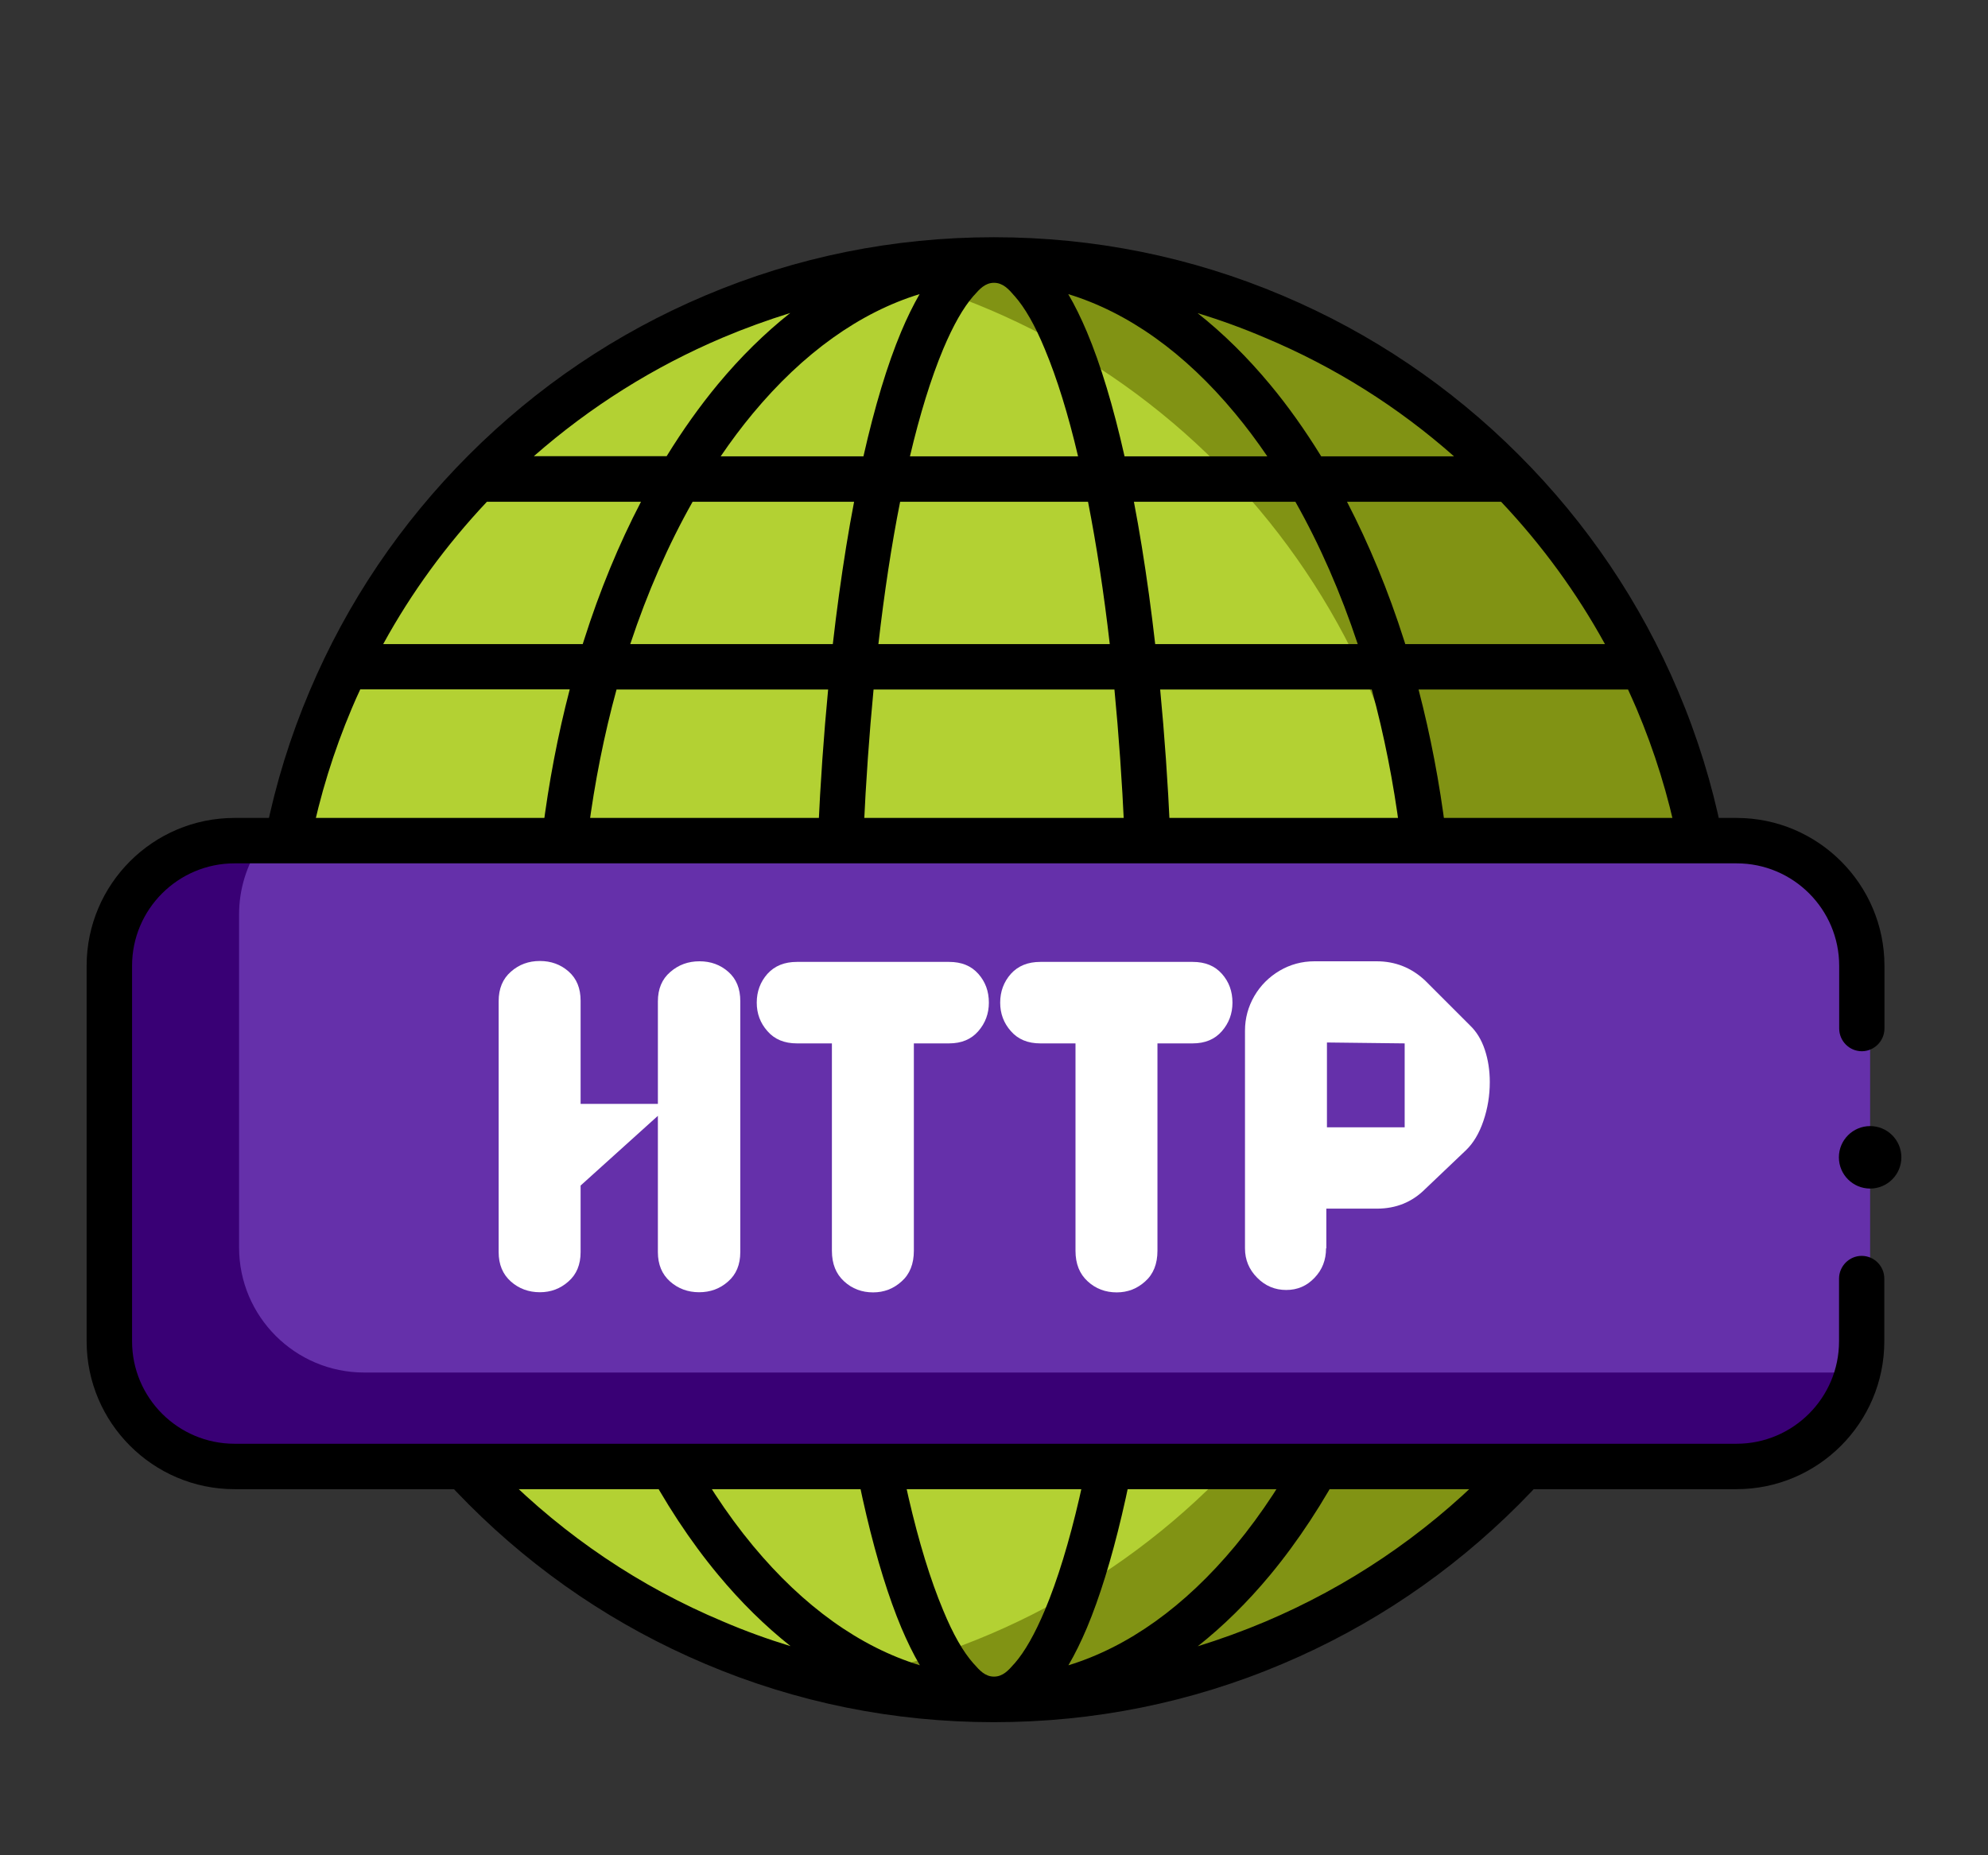 <?xml version="1.0" encoding="utf-8"?>
<!-- Generator: Adobe Illustrator 28.0.0, SVG Export Plug-In . SVG Version: 6.00 Build 0)  -->
<svg version="1.1" id="a" xmlns="http://www.w3.org/2000/svg" xmlns:xlink="http://www.w3.org/1999/xlink" x="0px" y="0px"
	 viewBox="0 0 1317.2 1229.3" style="enable-background:new 0 0 1317.2 1229.3;" xml:space="preserve">
<rect x="0" y="0" width="1317.2" height="1229.3" fill="#333333" stroke="none"/>
<style type="text/css">
	.st0{fill-rule:evenodd;clip-rule:evenodd;fill:#B3D133;}
	.st1{fill-rule:evenodd;clip-rule:evenodd;fill:#819314;}
	.st2{fill-rule:evenodd;clip-rule:evenodd;}
	.st3{fill-rule:evenodd;clip-rule:evenodd;fill:#6530AA;}
	.st4{fill-rule:evenodd;clip-rule:evenodd;fill:#390075;}
	.st5{fill:#FFFFFF;}
</style>
<g>
	<ellipse id="ellipse32" class="st0" cx="658.6" cy="642.5" rx="476.8" ry="476.8"/>
	<path class="st1" d="M644.5,167.2c-30,0-59.3,2.8-87.8,8.1c221.4,41.2,389.1,235.4,389.1,468.8s-167.6,427.6-389.1,468.8
		c28.5,5.3,57.8,8.1,87.8,8.1c263.4,0,476.8-213.5,476.8-476.8S907.9,167.2,644.5,167.2z"/>
	<path class="st2" d="M1111.8,457.8c-24.8-58.6-60.3-111.2-105.5-156.4c-45.2-45.2-97.8-80.7-156.4-105.5
		c-60.6-25.7-125-38.7-191.4-38.7s-130.8,13-191.4,38.7c-58.6,24.8-111.2,60.3-156.4,105.5c-45.2,45.2-80.7,97.8-105.5,156.4
		c-25.7,60.6-38.7,125-38.7,191.4s13,130.8,38.7,191.4c24.8,58.6,60.3,111.2,105.5,156.4c45.2,45.2,97.8,80.7,156.4,105.5
		c60.6,25.7,125,38.7,191.4,38.7s130.8-13,191.4-38.7c58.6-24.8,111.2-60.3,156.4-105.5c45.2-45.2,80.7-97.8,105.5-156.4
		c25.7-60.6,38.7-125,38.7-191.4S1137.5,518.4,1111.8,457.8z M1063.4,426.8H931.1c-0.3-0.8-0.5-1.7-0.8-2.5
		c-10.4-32.7-23.2-63.6-37.8-91.8h102.1C1021.6,361.1,1044.6,392.6,1063.4,426.8z M933.8,649.2c0,74.2-10.8,147.9-31.2,213.2
		c-19.9,63.6-49,119.6-84.2,162c-33.4,40.2-71,67-110.5,79.1c4.3-7.3,8.4-15.7,12.3-24.9c16.8-40.1,31-100.4,41.2-174.3
		c10.5-76.7,16.1-164.9,16.1-255.1c0-66.4-3-131.8-8.8-192.3h140.2C925.2,516.8,933.8,582.8,933.8,649.2z M408.5,456.9h140.2
		c-5.8,60.5-8.8,125.9-8.8,192.3c0,90.2,5.6,178.4,16.1,255.1c10.1,74,24.4,134.2,41.2,174.3c3.9,9.2,8,17.6,12.3,24.9
		c-39.6-12.1-77.1-38.9-110.5-79.1c-35.2-42.4-64.3-98.4-84.2-162c-20.4-65.3-31.2-139-31.2-213.2
		C383.4,582.8,392.1,516.8,408.5,456.9z M720.1,219.8c-3.9-9.2-8-17.6-12.3-24.9C747.4,207,785,233.7,818.4,274
		c7.4,8.9,14.5,18.4,21.3,28.4h-94.6C737.7,269.5,729.3,241.6,720.1,219.8z M671.8,195.7l0.4,0.4c6.9,7.8,13.5,19.3,20.1,35.3
		c8.1,19.4,15.5,43.3,22,71H602.9c6.5-27.6,13.9-51.6,22-71c6.7-15.9,13.3-27.5,20.1-35.3l0.4-0.4c3.6-4.1,7.3-8.3,13.2-8.3
		C664.5,187.4,668.3,191.6,671.8,195.7z M747.2,649.2c0,176.9-21,337-54.9,417.8c-6.7,15.9-13.3,27.5-20.1,35.3l-0.4,0.4
		c-3.6,4.1-7.3,8.3-13.2,8.3c-5.9,0-9.6-4.2-13.2-8.3l-0.4-0.4c-6.9-7.8-13.5-19.3-20.1-35.3C591,986.2,570,826.1,570,649.2
		c0-67.7,3.1-133,8.8-192.3h159.6C744.1,516.2,747.2,581.4,747.2,649.2z M582,426.8c3.9-34,8.7-65.7,14.4-94.3h124.5
		c5.6,28.6,10.5,60.3,14.4,94.3H582z M597.1,219.8c-9.2,21.9-17.6,49.8-25,82.6h-94.6c6.8-10,13.9-19.5,21.3-28.4
		c33.4-40.2,71-67,110.5-79.1C605.1,202.2,601,210.5,597.1,219.8z M565.9,332.5c-3.7,19.2-7,39.8-10,61.6
		c-1.5,10.7-2.8,21.6-4.1,32.7H417.6c11.3-34.1,25.2-65.8,41.3-94.3H565.9z M765.4,426.8c-1.3-11.1-2.6-22-4.1-32.7
		c-3-21.8-6.3-42.3-10-61.6h107c16.1,28.5,30,60.2,41.3,94.3H765.4z M963.4,302.4h-88c-10.6-17.2-21.9-33.2-33.9-47.6
		c-15.1-18.2-31.2-34-48-47.3c15.1,4.6,30,10,44.7,16.3C884.2,243.1,926.2,269.5,963.4,302.4z M478.9,223.7
		c14.7-6.2,29.6-11.6,44.7-16.3c-16.8,13.3-32.9,29.1-48,47.3c-12,14.5-23.3,30.4-33.9,47.6h-88
		C391.1,269.5,433.1,243.1,478.9,223.7z M322.6,332.5h102.1c-14.7,28.2-27.4,59-37.8,91.8c-0.3,0.8-0.5,1.7-0.8,2.5H253.9
		C272.6,392.6,295.7,361.1,322.6,332.5z M332.1,975.6c-42.4-42.4-75.7-91.8-99-146.8c-24.1-56.9-36.3-117.4-36.3-179.7
		s12.2-122.7,36.3-179.7c1.8-4.2,3.6-8.4,5.6-12.6h138.8c-15.8,60.5-24.1,126.3-24.1,192.3c0,78.1,11.6,155.8,33.6,224.9
		c21.1,66.4,51.8,125,88.8,169.5c15.1,18.2,31.2,34,48,47.3c-15.1-4.6-30-10-44.7-16.3C424,1051.4,374.6,1018.1,332.1,975.6z
		 M1084.1,828.8c-23.3,55-56.6,104.4-99,146.8c-42.4,42.4-91.8,75.7-146.8,99c-14.7,6.2-29.6,11.6-44.7,16.3
		c16.8-13.3,32.9-29.1,48-47.3c36.9-44.5,67.6-103.1,88.8-169.5c22-69.1,33.6-146.8,33.6-224.9c0-66-8.3-131.8-24.1-192.3h138.8
		c1.9,4.2,3.8,8.4,5.6,12.6c24.1,56.9,36.3,117.4,36.3,179.7S1108.2,771.9,1084.1,828.8z"/>
	<path id="path56" class="st3" d="M78.1,849.8v41.5c0,45.8,37.2,82.9,82.9,82.9h995.2c45.8,0,82.9-37.2,82.9-82.9V642.5
		c0-45.8-37.2-82.9-82.9-82.9H161c-45.8,0-82.9,37.2-82.9,82.9V684"/>
	<path class="st4" d="M163.6,560.5h8.4c-8.6,13.1-13.6,28.7-13.6,45.5v41.5v137.6v41.5c0,45.8,37.2,82.9,82.9,82.9h986.8
		c-14.8,22.5-40.3,65.7-69.3,65.7H163.6c-45.8,0-82.9-37.2-82.9-82.9v-41.5V684.9v-41.5C80.7,597.7,117.9,560.5,163.6,560.5z"/>
	<circle id="circle96" class="st2" cx="1239.1" cy="766.9" r="20.7"/>
	<g>
		<path class="st5" d="M330.4,663.4c0-8.3,2.7-14.8,8.1-19.5c5.4-4.8,11.8-7.1,19.2-7.1c7.4,0,13.8,2.3,19.1,7
			c5.3,4.7,7.9,11.1,7.9,19.4v68.3h51.2v-67.9c0-8.3,2.7-14.8,8.2-19.5c5.5-4.8,11.9-7.1,19.4-7.1c7.4,0,13.8,2.3,19.1,7
			c5.3,4.7,7.9,11.1,7.9,19.4v166.3c0,8.3-2.7,14.8-8.1,19.5c-5.4,4.8-11.8,7.1-19.2,7.1c-7.4,0-13.9-2.4-19.2-7.1
			c-5.4-4.8-8.1-11.3-8.1-19.5v-90.3l-51.2,46.2v44.1c0,8.3-2.7,14.8-8.1,19.5c-5.4,4.8-11.7,7.1-18.9,7.1c-7.4,0-13.9-2.4-19.2-7.1
			c-5.4-4.8-8.1-11.3-8.1-19.5V663.4z"/>
		<path class="st5" d="M628.8,637.4c8.3,0,14.7,2.6,19.4,7.9c4.7,5.3,7,11.6,7,19.1c0,7.2-2.3,13.5-7,18.9
			c-4.7,5.4-11.1,8.1-19.4,8.1h-23.3v137.4c0,8.7-2.7,15.5-8.1,20.3c-5.4,4.9-11.7,7.3-18.9,7.3c-7.4,0-13.9-2.4-19.2-7.3
			c-5.4-4.9-8.1-11.6-8.1-20.3V691.4h-12.1H528c-8.3,0-14.8-2.7-19.5-8.1c-4.8-5.4-7.1-11.7-7.1-18.9c0-7.4,2.4-13.8,7.1-19.1
			c4.8-5.3,11.3-7.9,19.5-7.9H628.8z"/>
		<path class="st5" d="M790.2,637.4c8.3,0,14.7,2.6,19.4,7.9c4.7,5.3,7,11.6,7,19.1c0,7.2-2.3,13.5-7,18.9
			c-4.7,5.4-11.1,8.1-19.4,8.1h-23.3v137.4c0,8.7-2.7,15.5-8.1,20.3c-5.4,4.9-11.7,7.3-18.9,7.3c-7.4,0-13.9-2.4-19.2-7.3
			c-5.4-4.9-8.1-11.6-8.1-20.3V691.4h-12.1h-11.2c-8.3,0-14.8-2.7-19.5-8.1c-4.8-5.4-7.1-11.7-7.1-18.9c0-7.4,2.4-13.8,7.1-19.1
			c4.8-5.3,11.3-7.9,19.5-7.9H790.2z"/>
		<path class="st5" d="M878.6,827.2c0,7.7-2.5,14.2-7.6,19.5c-5.1,5.4-11.3,8.1-18.8,8.1c-7.4,0-13.9-2.7-19.2-8.1
			c-5.4-5.4-8.1-11.9-8.1-19.5V683c0-8.3,2.1-15.9,6.2-23c4.1-7,9.7-12.6,16.8-16.8c7-4.1,14.7-6.2,23-6.2h41.3
			c12.2,0,22.9,4.2,32,12.7l29.8,29.8c4.3,4.1,7.6,9.5,9.8,16.1c2.2,6.6,3.3,13.8,3.3,21.4c0,8.9-1.4,17.5-4.2,25.7
			c-2.8,8.3-6.7,14.8-11.6,19.5l-27,25.7c-8.7,8.7-19.3,13-32,13h-33.5V827.2z M930.7,691.4l-51.5-0.6v56.2h51.5V691.4z"/>
	</g>
	<path class="st2" d="M155.4,986.8c-54,0-98-44-98-98V640c0-54,43.9-98,98-98h995.2c54,0,98,44,98,98v41.5c0,8.3-6.8,15.1-15,15.1
		c-8.3,0-15-6.8-15-15.1V640c0-37.4-30.4-67.9-67.9-67.9H155.4c-37.4,0-67.9,30.4-67.9,67.9v248.8c0,37.4,30.4,67.9,67.9,67.9h995.2
		c37.4,0,67.9-30.4,67.9-67.9v-41.5c0-8.3,6.8-15.1,15-15.1c8.3,0,15,6.8,15,15.1v41.5c0,54-43.9,98-98,98H155.4z"/>
</g>
</svg>

